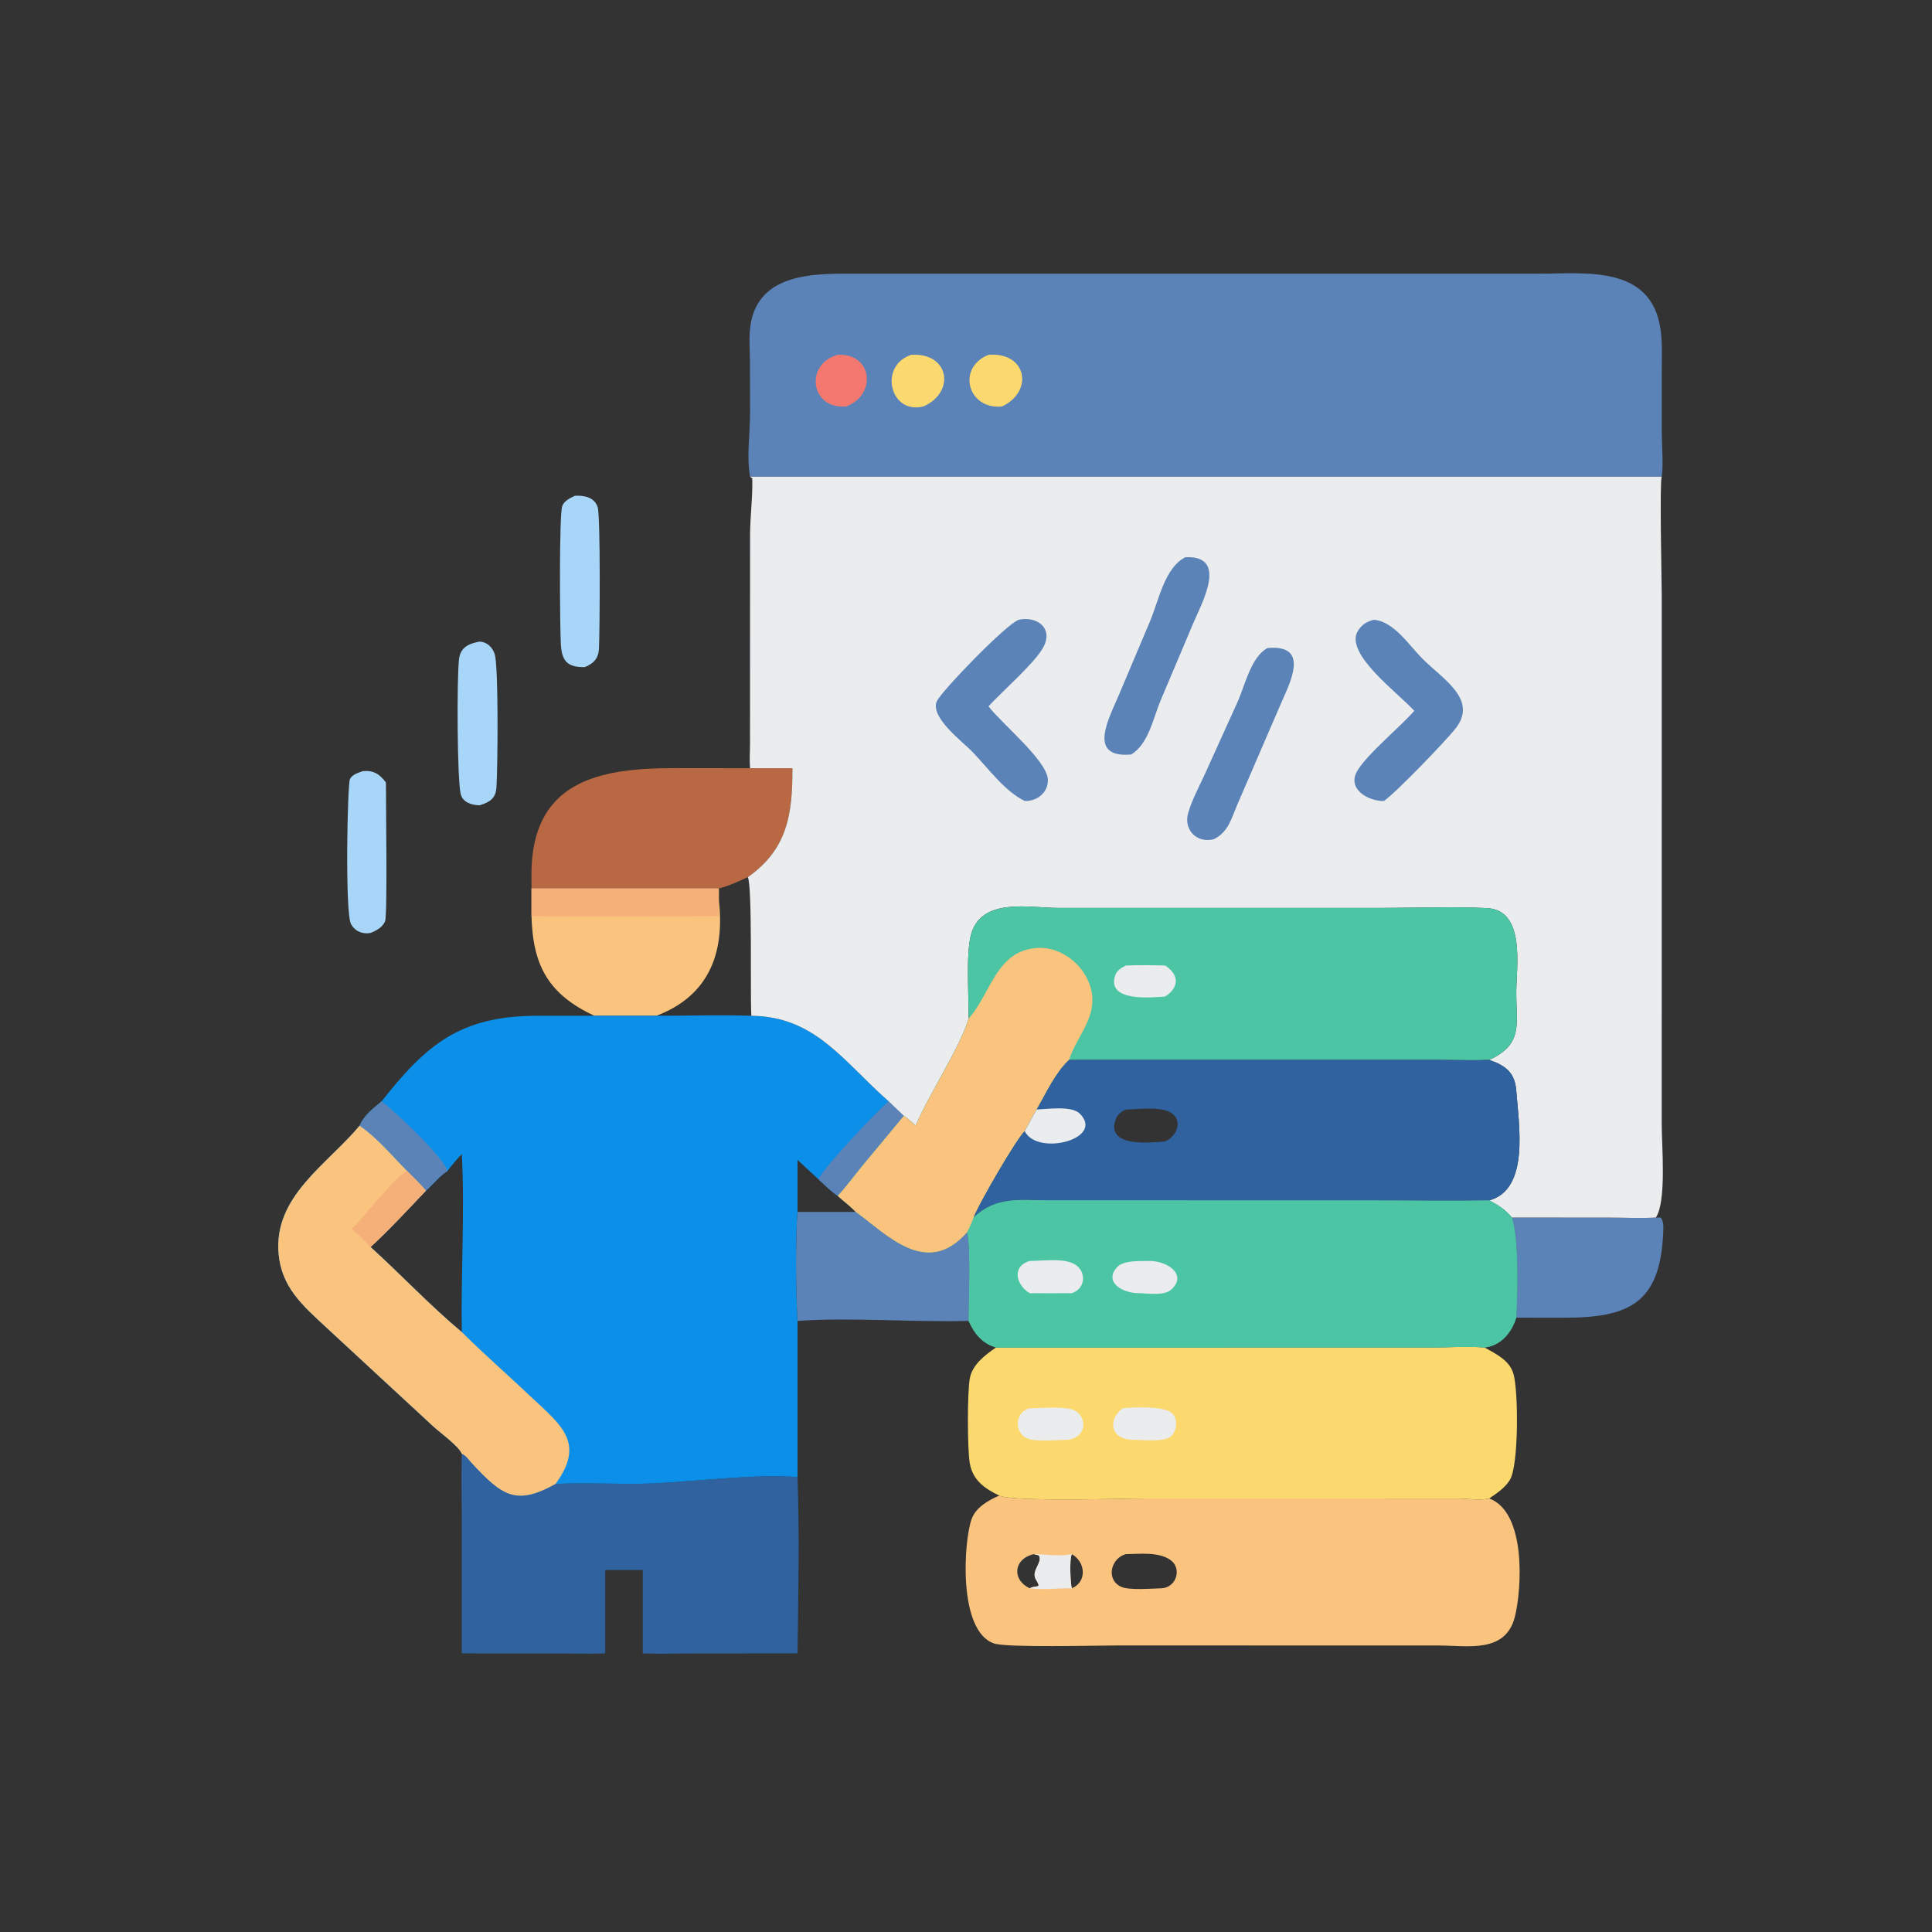 <svg xmlns="http://www.w3.org/2000/svg" xmlns:xlink="http://www.w3.org/1999/xlink" width="96" height="96"><rect width="100%" height="100%" fill="#333333" stroke="none"/><path fill="#A7D6F9" transform="scale(0.188 0.188)" d="M95.895 203.815C98.68 203.543 100.344 204.561 102.006 206.822C101.969 211.367 102.456 241.979 101.769 243.534C101.071 245.117 99.481 245.964 97.953 246.577C95.874 246.983 93.82 246.166 92.771 244.226C91.143 241.215 91.827 207.367 92.487 205.941C93.064 204.696 94.704 204.242 95.895 203.815Z"></path><path fill="#A7D6F9" transform="scale(0.188 0.188)" d="M126.791 169.572C128.737 169.692 130.202 171.071 130.762 172.936C131.789 176.353 131.557 202.66 131.219 208.059C131.034 211.006 129.522 211.993 126.791 212.842C124.735 212.808 122.317 212.131 121.766 209.872C120.84 206.07 120.711 179.833 121.312 174.303C121.657 171.125 123.81 170.116 126.791 169.572Z"></path><path fill="#A7D6F9" transform="scale(0.188 0.188)" d="M151.951 131.033C154.375 130.901 157.142 131.399 157.972 134.084C158.736 136.554 158.525 167.249 158.309 171.431C158.177 173.99 156.954 175.364 154.564 176.315C149.779 176.407 148.471 174.548 148.23 170.192C147.981 165.7 147.748 135.928 148.619 133.714C149.165 132.328 150.697 131.626 151.951 131.033Z"></path><path fill="#5B83B8" transform="scale(0.188 0.188)" d="M437.647 321.796L438.908 321.815C439.774 322.764 439.651 324.495 439.6 325.726C438.819 344.547 430.526 348.326 413.098 348.287L400.75 348.269C401.107 341.323 401.461 327.794 399.599 321.796L425.168 321.812C429.272 321.816 433.561 322.071 437.647 321.796Z"></path><path fill="#5B83B8" transform="scale(0.188 0.188)" d="M210.79 320.313L226.176 320.313C234.324 326.135 244.861 337.952 255.599 325.702C256.657 328.828 256.024 344.736 256.013 349.121C241.363 349.51 225.035 348.138 210.79 349.121C210.327 342.265 210.192 327.173 210.79 320.313Z"></path><path fill="#B86842" transform="scale(0.188 0.188)" d="M198.249 203.045L209.435 203.045C209.489 215.302 208.091 224.469 197.663 231.824C198.895 234.743 198.233 263.379 198.588 268.478C190.251 268.198 181.831 268.482 173.485 268.478L157.072 268.478C145.173 262.86 140.826 255.523 140.48 242.125L140.48 234.82L140.458 231.212C140.467 206.712 157.854 203.005 178.102 203.021L198.249 203.045ZM189.995 234.82L140.48 234.82L140.48 242.125C140.826 255.523 145.173 262.86 157.072 268.478L173.485 268.478C181.831 268.482 190.251 268.198 198.588 268.478C198.233 263.379 198.895 234.743 197.663 231.824C195.197 232.955 192.638 234.177 189.995 234.82Z"></path><path fill="#FBC47E" transform="scale(0.188 0.188)" d="M189.995 234.82C192.638 234.177 195.197 232.955 197.663 231.824C198.895 234.743 198.233 263.379 198.588 268.478C190.251 268.198 181.831 268.482 173.485 268.478L157.072 268.478C145.173 262.86 140.826 255.523 140.48 242.125L140.48 234.82L189.995 234.82ZM189.995 234.82L189.995 237.992C191.633 252.13 187.173 263.285 173.485 268.478C181.831 268.482 190.251 268.198 198.588 268.478C198.233 263.379 198.895 234.743 197.663 231.824C195.197 232.955 192.638 234.177 189.995 234.82Z"></path><path fill="#F5AF78" transform="scale(0.188 0.188)" d="M140.48 234.82L189.995 234.82L189.995 237.992C189.942 239.377 189.939 240.74 189.995 242.125C173.498 242.169 156.974 242.296 140.48 242.125L140.48 234.82Z"></path><path fill="#2F629F" transform="scale(0.188 0.188)" d="M122.056 384.248C123.198 384.691 123.942 385.905 124.75 386.774C132.761 395.395 136.404 398.017 146.821 392.226C155.203 391.748 163.698 392.434 172.112 392.089C182.616 391.659 201.1 389.413 210.79 390.422C211.338 405.385 210.988 421.99 210.79 437.003L183.697 437.006C179.098 437.01 174.472 437.178 169.878 437.003L169.878 414.953L159.966 414.953L159.966 437.003C155.495 437.164 150.973 437.023 146.499 437.015L122.056 437.003L122.054 402.941C122.054 396.718 121.878 390.466 122.056 384.248Z"></path><path fill="#FBC47E" transform="scale(0.188 0.188)" d="M393.618 396.05C403.472 399.736 402.223 420.024 400.385 427.332C397.941 437.043 387.902 434.939 380.386 434.914L295.3 434.903C289.613 434.904 266.047 435.533 262.702 434.37C253.076 431.023 254.734 407.007 256.837 401.415C257.982 398.37 261.266 396.521 264.095 395.289C267.674 397 297.507 396.049 302.858 396.049L385.189 396.061C387.769 396.074 391.154 396.645 393.618 396.05ZM297.58 410.77C293.663 411.783 292.203 417.37 296.209 419.352C298.366 420.419 304.446 419.834 307.055 419.795C310.989 419.566 312.493 414.435 309.267 412.242C306.156 410.128 301.183 410.713 297.58 410.77ZM272.151 419.795C273.998 418.805 275.404 420.115 273.806 417.491C272.381 415.15 275.721 412.986 274.568 411.085L273.225 410.77C267.873 412.017 267.366 417.518 272.151 419.795ZM283.286 410.77C282.623 411.827 282.911 418.732 283.286 419.795C287.347 418.118 286.967 412.859 283.286 410.77Z"></path><path fill="#EAECED" transform="scale(0.188 0.188)" d="M273.225 410.77C276.529 410.798 280.026 411.465 283.286 410.77C282.623 411.827 282.911 418.732 283.286 419.795C279.685 419.757 275.702 420.264 272.151 419.795C273.998 418.805 275.404 420.115 273.806 417.491C272.381 415.15 275.721 412.986 274.568 411.085L273.225 410.77Z"></path><path fill="#FCD96E" transform="scale(0.188 0.188)" d="M263.279 356.14L378.833 356.126C383.257 356.12 387.966 355.792 392.358 356.14C395.448 357.899 399.043 359.511 400.063 363.284C401.317 367.919 401.426 387.304 399.072 391.147C397.766 393.278 395.631 394.662 393.618 396.05C391.154 396.645 387.769 396.074 385.189 396.061L302.858 396.049C297.507 396.049 267.674 397 264.095 395.289C260.213 393.414 257.114 391.219 256.323 386.776C255.662 383.059 255.642 368.048 256.331 364.3C257.002 360.65 260.394 358.106 263.279 356.14Z"></path><path fill="#EAECED" transform="scale(0.188 0.188)" d="M296.702 372.238C299.538 371.873 307.195 371.64 309.504 373.29C311.437 374.673 311.154 378.078 309.535 379.607C307.762 381.283 301.469 380.538 298.965 380.52C298.887 380.512 298.809 380.506 298.731 380.497L298.341 380.453C293.485 379.938 292.882 375.095 296.702 372.238Z"></path><path fill="#EAECED" transform="scale(0.188 0.188)" d="M272.151 372.238C274.958 372.17 281.915 371.576 284.181 372.864C287.324 374.652 287.248 379.639 282.559 380.52C280.017 380.588 273.365 381.145 271.343 380.133C267.892 378.405 268.336 373.063 272.151 372.238Z"></path><path fill="#5B83B8" transform="scale(0.188 0.188)" d="M198.249 126.005C197.289 120.667 198.241 114.634 198.248 109.179L198.221 95.5C198.186 92.312 197.889 89.125 198.36 85.954C200.227 73.361 212.797 72.371 222.567 72.345L406.817 72.341C419.049 72.315 436.426 69.993 438.881 87.017C439.399 90.605 439.211 94.333 439.21 97.953L439.21 114.134C439.212 117.518 439.694 122.906 439.198 126.005L198.249 126.005Z"></path><path fill="#F5786E" transform="scale(0.188 0.188)" d="M221.417 93.778C230.487 93.299 231.926 104.172 223.701 107.418C214.167 108.303 212.579 96.204 221.417 93.778Z"></path><path fill="#FCD96E" transform="scale(0.188 0.188)" d="M261.268 93.778C271.459 92.99 273.237 103.48 264.858 107.418C255.888 108.422 252.681 97.222 261.268 93.778Z"></path><path fill="#FCD96E" transform="scale(0.188 0.188)" d="M240.855 93.778C250.87 93.148 252.641 103.578 244.1 107.418C235.196 109.704 232.132 96.624 240.855 93.778Z"></path><path fill="#0B8FE8" transform="scale(0.188 0.188)" d="M198.588 268.478C215.583 268.628 223.047 280.733 234.88 291.081L238.895 294.918L227.799 308.292C225.676 310.881 223.694 313.621 221.417 316.076C222.946 317.497 224.77 318.798 226.176 320.313L210.79 320.313C210.192 327.173 210.327 342.265 210.79 349.121L210.79 390.422C201.1 389.413 182.616 391.659 172.112 392.089C163.698 392.434 155.203 391.748 146.821 392.226C136.404 398.017 132.761 395.395 124.75 386.774C123.942 385.905 123.198 384.691 122.056 384.248C121.272 382.248 116.283 378.623 114.568 377.061L86.223 350.844C80.052 345.11 74.431 340.314 73.631 331.394C72.268 316.19 86.398 307.889 95.032 297.53C96.176 294.794 98.665 292.947 100.868 291.081C112.795 275.91 121.797 268.546 141.829 268.478L157.072 268.478L173.485 268.478C181.831 268.482 190.251 268.198 198.588 268.478ZM118.284 309.481C116.033 310.927 114.554 312.958 112.575 314.698C107.796 319.732 103.048 324.873 97.953 329.591C106.09 336.98 113.611 345.021 122.056 352.072C121.791 336.721 122.869 320.149 122.056 305.046C120.67 306.45 119.469 307.905 118.284 309.481ZM210.79 306.572L210.79 320.313L226.176 320.313C224.77 318.798 222.946 317.497 221.417 316.076C219.583 314.826 217.984 313.229 216.355 311.727L210.79 306.572Z"></path><path fill="#5B83B8" transform="scale(0.188 0.188)" d="M234.88 291.081L238.895 294.918L227.799 308.292C225.676 310.881 223.694 313.621 221.417 316.076C219.583 314.826 217.984 313.229 216.355 311.727C217.021 309.289 231.541 293.879 234.88 291.081Z"></path><path fill="#5B83B8" transform="scale(0.188 0.188)" d="M100.868 291.081C104.631 293.955 117.163 305.798 118.284 309.481C116.033 310.927 114.554 312.958 112.575 314.698C111.023 312.856 109.271 311.183 107.569 309.481C103.652 305.513 99.636 300.667 95.032 297.53C96.176 294.794 98.665 292.947 100.868 291.081Z"></path><path fill="#FBC47E" transform="scale(0.188 0.188)" d="M95.032 297.53C99.636 300.667 103.652 305.513 107.569 309.481C109.271 311.183 111.023 312.856 112.575 314.698C107.796 319.732 103.048 324.873 97.953 329.591C106.09 336.98 113.611 345.021 122.056 352.072C128.012 358.002 134.415 363.555 140.523 369.344C148.266 376.683 154.823 381.334 146.821 392.226C136.404 398.017 132.761 395.395 124.75 386.774C123.942 385.905 123.198 384.691 122.056 384.248C121.272 382.248 116.283 378.623 114.568 377.061L86.223 350.844C80.052 345.11 74.431 340.314 73.631 331.394C72.268 316.19 86.398 307.889 95.032 297.53Z"></path><path fill="#F5AF78" transform="scale(0.188 0.188)" d="M92.943 324.762C96.715 321.348 103.982 311.3 107.569 309.481C109.271 311.183 111.023 312.856 112.575 314.698C107.796 319.732 103.048 324.873 97.953 329.591C96.328 327.925 94.727 326.26 92.943 324.762Z"></path><path fill="#EAECED" transform="scale(0.188 0.188)" d="M198.249 126.005L439.198 126.005C438.613 127.481 439.205 153.838 439.208 157.392L439.204 297.43C439.206 302.802 440.515 317.655 437.647 321.796C433.561 322.071 429.272 321.816 425.168 321.812L399.599 321.796C401.461 327.794 401.107 341.323 400.75 348.269C399.551 352.202 396.646 355.73 392.358 356.14C387.966 355.792 383.257 356.12 378.833 356.126L263.279 356.14C259.621 355.127 257.536 352.489 256.013 349.121C256.024 344.736 256.657 328.828 255.599 325.702C244.861 337.952 234.324 326.135 226.176 320.313C224.77 318.798 222.946 317.497 221.417 316.076C223.694 313.621 225.676 310.881 227.799 308.292L238.895 294.918L234.88 291.081C223.047 280.733 215.583 268.628 198.588 268.478C198.233 263.379 198.895 234.743 197.663 231.824C208.091 224.469 209.489 215.302 209.435 203.045L198.249 203.045C198.06 201.034 198.221 198.915 198.23 196.89L198.25 141.106C198.285 136.252 198.967 131.251 198.83 126.44L198.249 126.005ZM256.013 269.206C253.82 276.767 245.607 289.06 242.01 297.53C241.023 296.66 239.988 295.648 238.895 294.918L227.799 308.292C225.676 310.881 223.694 313.621 221.417 316.076C222.946 317.497 224.77 318.798 226.176 320.313C234.324 326.135 244.861 337.952 255.599 325.702C256.657 328.828 256.024 344.736 256.013 349.121C257.536 352.489 259.621 355.127 263.279 356.14L378.833 356.126C383.257 356.12 387.966 355.792 392.358 356.14C396.646 355.73 399.551 352.202 400.75 348.269C401.107 341.323 401.461 327.794 399.599 321.796C397.9 319.734 395.96 318.497 393.618 317.278C404.259 314.303 401.477 297.675 400.759 288.259C400.401 283.559 398.033 281.65 393.618 280.143C402.728 275.929 400.715 270.62 400.759 262.161C400.794 255.56 403.267 240.545 393.018 240.022C383.968 239.56 374.695 239.967 365.627 239.968L279.732 239.974C271.982 239.95 259.268 237.075 256.609 247.147C255.279 252.183 256.081 263.465 256.013 269.206Z"></path><path fill="#5B83B8" transform="scale(0.188 0.188)" d="M334.987 171.287C346.379 170.203 340.911 180.532 338.672 185.688L327.112 212.477C325.466 216.282 324.723 219.914 320.767 221.828C316.161 222.931 312.742 219.174 314.062 214.786C315.154 211.154 317.131 207.536 318.697 204.076L327.061 185.595C329.014 181.329 330.594 173.671 334.987 171.287Z"></path><path fill="#5B83B8" transform="scale(0.188 0.188)" d="M313.311 147.276C324.766 146.738 317.623 159.408 315.379 164.739L306.838 184.935C304.837 189.599 303.617 196.659 298.965 199.416C287.103 200.462 293.278 189.581 295.645 183.865L303.96 164.204C306.243 158.812 307.808 150.016 313.311 147.276Z"></path><path fill="#5B83B8" transform="scale(0.188 0.188)" d="M363.114 163.812C368.391 164.202 372.501 170.64 375.973 174.111C381.507 179.642 390.768 184.905 384.638 192.643C382.166 195.764 369.195 209.302 365.789 211.7C361.711 211.821 355.905 208.564 358.737 203.748C361.324 199.348 370.065 192.143 373.806 187.875C369.353 182.994 355.179 172.633 358.926 166.717C359.985 165.045 361.233 164.282 363.114 163.812Z"></path><path fill="#5B83B8" transform="scale(0.188 0.188)" d="M269.247 163.812C274.274 162.737 278.619 166.196 275.591 171.364C273.113 175.592 265.001 182.621 261.268 186.68C264.575 191.114 276.859 201.077 276.96 206.107C277.028 209.515 274.093 211.804 270.837 211.7C265.407 209.054 261.068 202.88 256.919 198.619C254.372 196.003 245.622 189.465 247.646 185.27C248.941 182.587 265.764 165.107 269.247 163.812Z"></path><path fill="#4BC5A3" transform="scale(0.188 0.188)" d="M256.013 269.206C256.081 263.465 255.279 252.183 256.609 247.147C259.268 237.075 271.982 239.95 279.732 239.974L365.627 239.968C374.695 239.967 383.968 239.56 393.018 240.022C403.267 240.545 400.794 255.56 400.759 262.161C400.715 270.62 402.728 275.929 393.618 280.143C398.033 281.65 400.401 283.559 400.759 288.259C401.477 297.675 404.259 314.303 393.618 317.278C395.96 318.497 397.9 319.734 399.599 321.796C401.461 327.794 401.107 341.323 400.75 348.269C399.551 352.202 396.646 355.73 392.358 356.14C387.966 355.792 383.257 356.12 378.833 356.126L263.279 356.14C259.621 355.127 257.536 352.489 256.013 349.121C256.024 344.736 256.657 328.828 255.599 325.702C244.861 337.952 234.324 326.135 226.176 320.313C224.77 318.798 222.946 317.497 221.417 316.076C223.694 313.621 225.676 310.881 227.799 308.292L238.895 294.918C239.988 295.648 241.023 296.66 242.01 297.53C245.607 289.06 253.82 276.767 256.013 269.206ZM282.559 280.143C278.908 283.557 276.507 288.913 274.007 293.244C272.842 295.125 271.918 297.059 270.837 298.971C268.619 301.035 258.391 318.709 257.35 321.796C263.295 316.044 269.833 317.259 277.466 317.264L362.538 317.277C372.891 317.276 383.268 317.454 393.618 317.278C404.259 314.303 401.477 297.675 400.759 288.259C400.401 283.559 398.033 281.65 393.618 280.143C389.516 280.302 385.356 280.147 381.246 280.146L282.559 280.143Z"></path><path fill="#EAECED" transform="scale(0.188 0.188)" d="M297.58 255.186C301.015 255.053 304.51 255.103 307.948 255.186C311.745 257.655 311.685 261.034 307.948 263.396C304.39 263.642 292.465 264.875 294.723 257.859C295.167 256.482 296.369 255.804 297.58 255.186Z"></path><path fill="#FBC47E" transform="scale(0.188 0.188)" d="M256.013 269.206L256.243 268.945C261.97 262.313 263.332 251.444 273.892 250.56C281.286 249.941 288.432 256.55 288.723 263.906C288.963 269.983 284.296 274.591 282.559 280.143C278.908 283.557 276.507 288.913 274.007 293.244C272.842 295.125 271.918 297.059 270.837 298.971C268.619 301.035 258.391 318.709 257.35 321.796C256.913 323.173 256.325 324.454 255.599 325.702C244.861 337.952 234.324 326.135 226.176 320.313C224.77 318.798 222.946 317.497 221.417 316.076C223.694 313.621 225.676 310.881 227.799 308.292L238.895 294.918C239.988 295.648 241.023 296.66 242.01 297.53C245.607 289.06 253.82 276.767 256.013 269.206Z"></path><path fill="#2F629F" transform="scale(0.188 0.188)" d="M282.559 280.143L381.246 280.146C385.356 280.147 389.516 280.302 393.618 280.143C398.033 281.65 400.401 283.559 400.759 288.259C401.477 297.675 404.259 314.303 393.618 317.278C383.268 317.454 372.891 317.276 362.538 317.277L277.466 317.264C269.833 317.259 263.295 316.044 257.35 321.796C258.391 318.709 268.619 301.035 270.837 298.971C271.918 297.059 272.842 295.125 274.007 293.244C276.507 288.913 278.908 283.557 282.559 280.143ZM297.58 293.244C296.396 293.779 295.33 294.574 294.878 295.848C292.22 303.337 303.99 302.016 307.948 301.686C311.519 300.13 312.915 295.231 308.471 293.621C305.478 292.537 300.81 293.199 297.58 293.244Z"></path><path fill="#EAECED" transform="scale(0.188 0.188)" d="M274.007 293.244C276.831 293.16 283.193 292.179 285.36 294.307C292.182 301.004 274.205 305.713 270.837 298.971C271.918 297.059 272.842 295.125 274.007 293.244Z"></path><path fill="#4BC5A3" transform="scale(0.188 0.188)" d="M257.35 321.796C263.295 316.044 269.833 317.259 277.466 317.264L362.538 317.277C372.891 317.276 383.268 317.454 393.618 317.278C395.96 318.497 397.9 319.734 399.599 321.796C401.461 327.794 401.107 341.323 400.75 348.269C399.551 352.202 396.646 355.73 392.358 356.14C387.966 355.792 383.257 356.12 378.833 356.126L263.279 356.14C259.621 355.127 257.536 352.489 256.013 349.121C256.024 344.736 256.657 328.828 255.599 325.702C256.325 324.454 256.913 323.173 257.35 321.796Z"></path><path fill="#EAECED" transform="scale(0.188 0.188)" d="M304.068 333.274C308.912 333.439 313.697 337.009 309.638 340.791C307.771 342.531 303.706 341.88 301.325 341.794C296.853 341.925 291.624 338.981 295.224 334.948C297.004 332.954 301.594 333.361 304.068 333.274Z"></path><path fill="#EAECED" transform="scale(0.188 0.188)" d="M272.151 333.274C275.503 333.267 280.125 332.562 283.27 333.775C287.242 335.308 287.258 340.51 283.286 341.794C279.575 341.811 275.863 341.839 272.151 341.794C268.679 339.746 267.188 334.769 272.151 333.274Z"></path></svg>